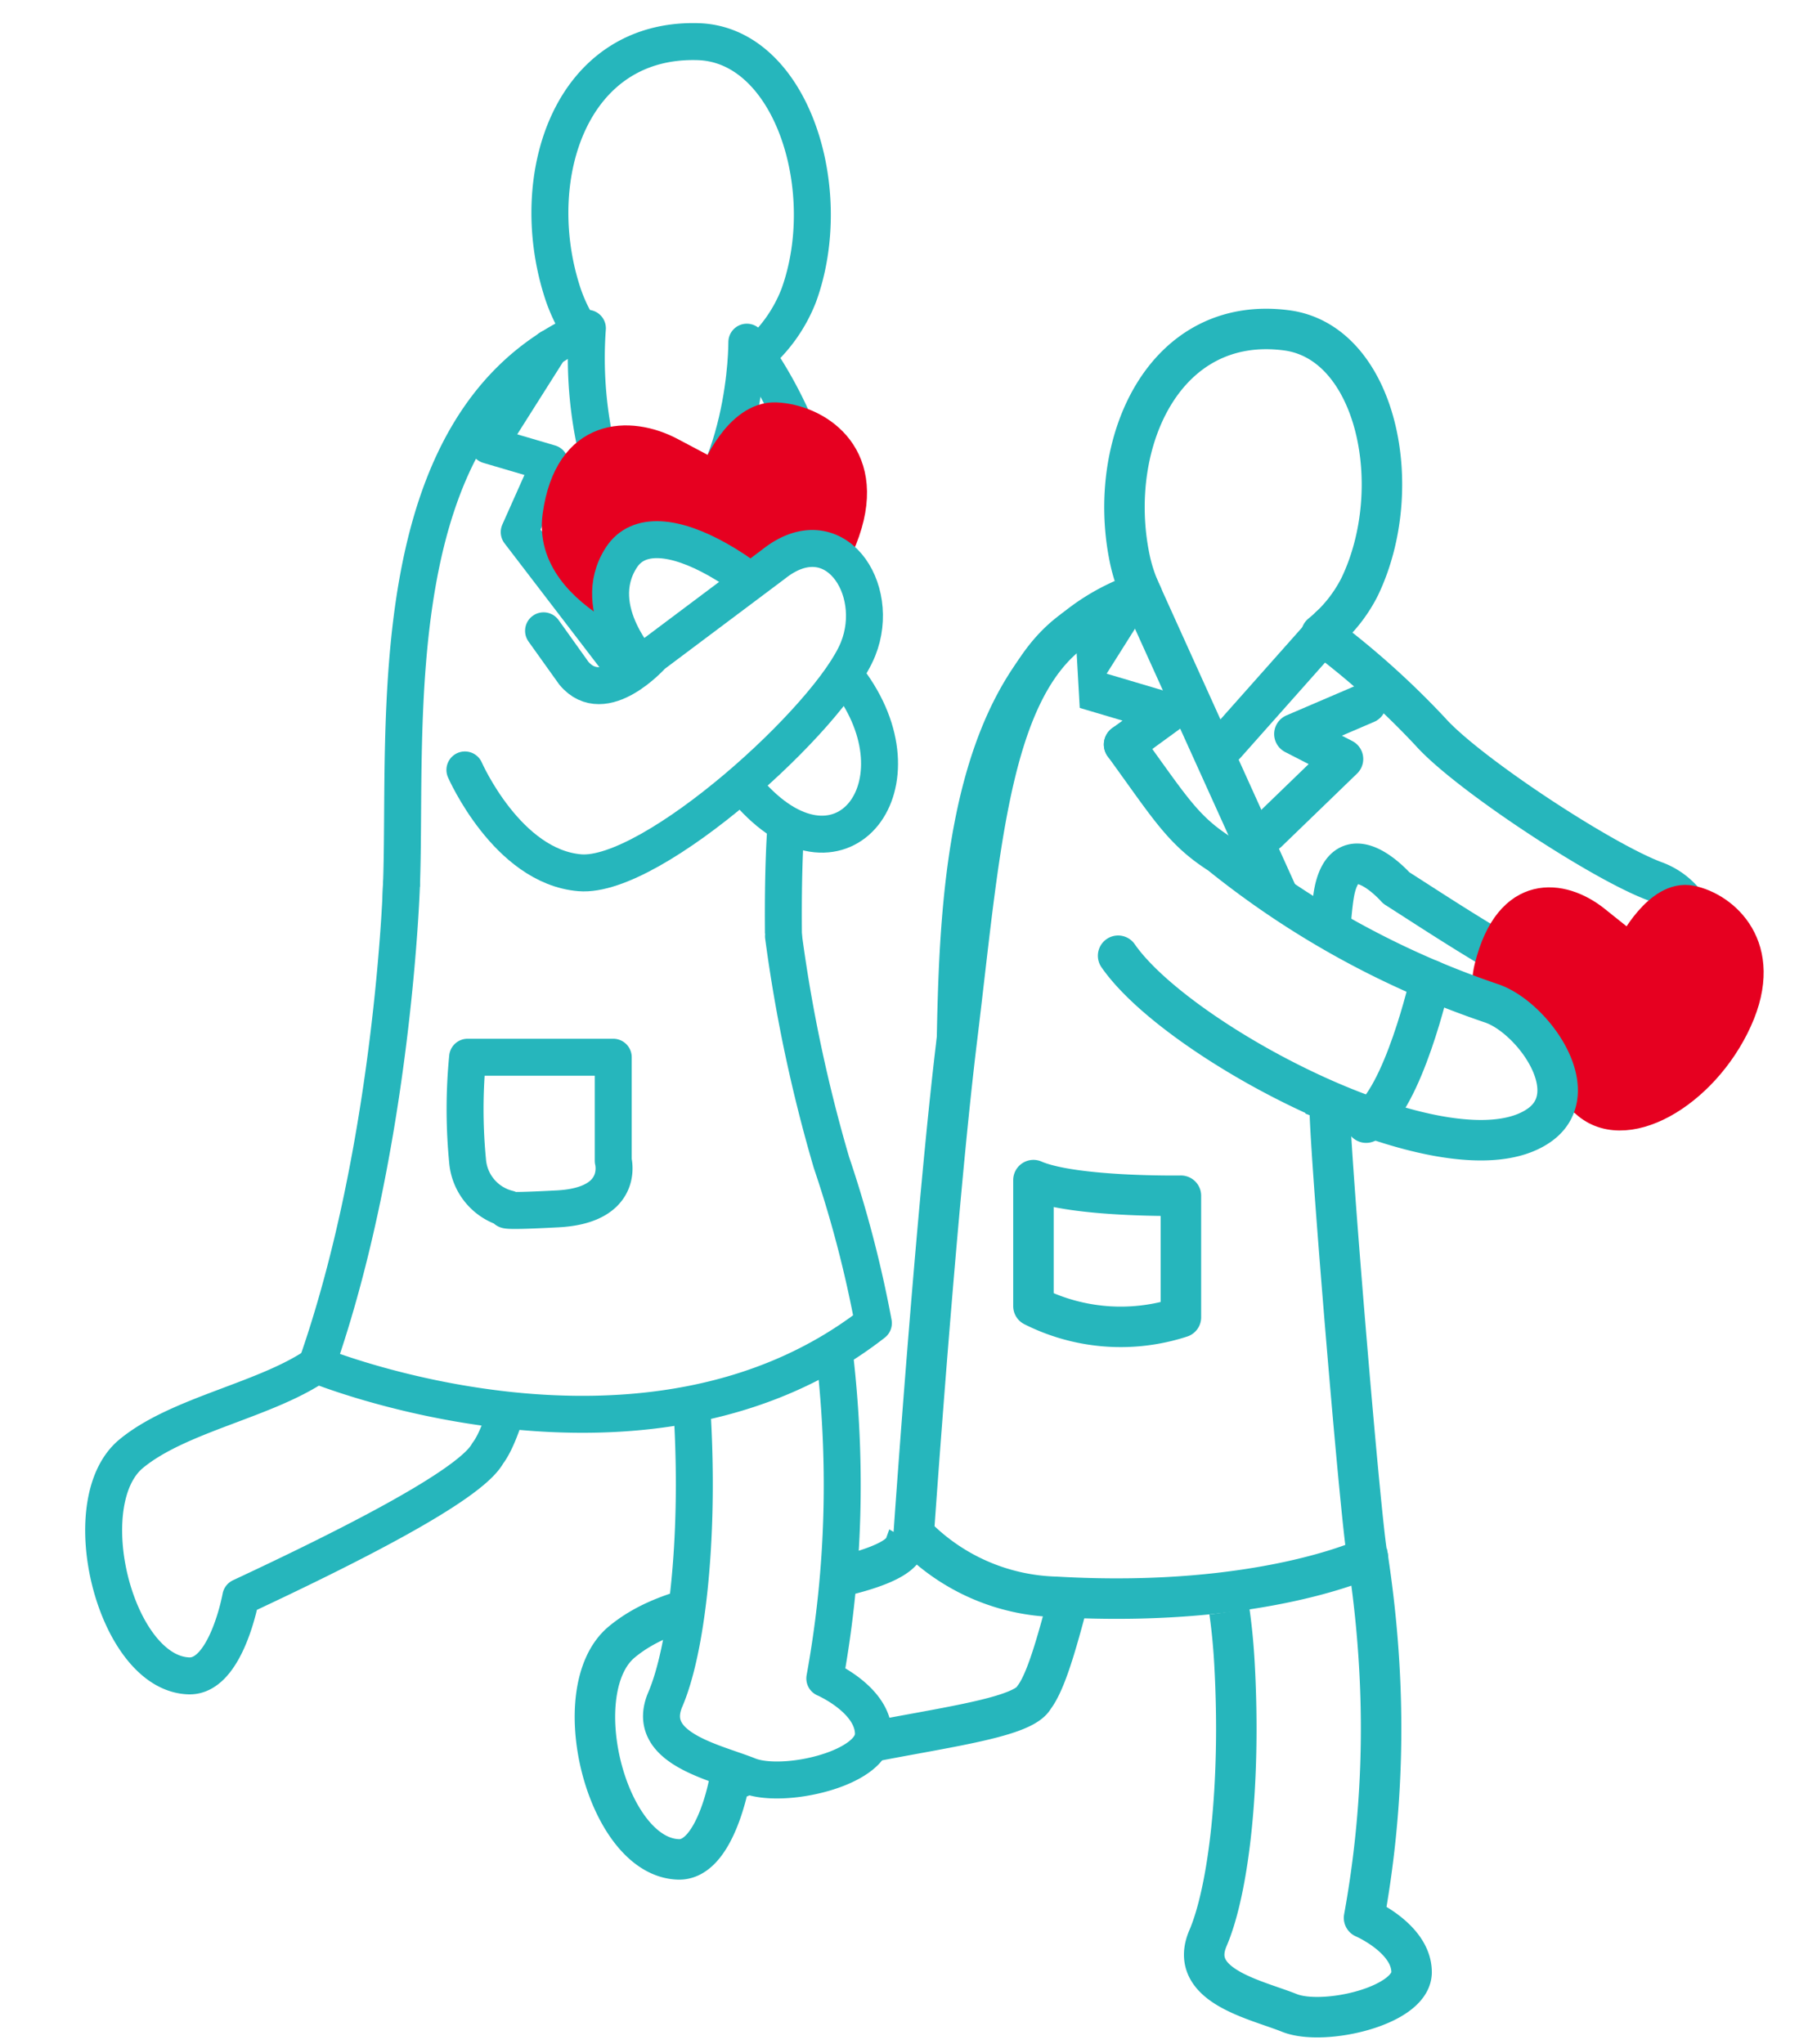 <svg id="layout" xmlns="http://www.w3.org/2000/svg" width="80" height="90" viewBox="0 0 80 90"><rect x="0" y="0" width="80" height="90" fill="#333333" stroke="none"/><defs><style>.cls-1,.cls-4,.cls-6{fill:#fff;}.cls-2,.cls-5{fill:none;}.cls-2,.cls-4,.cls-5,.cls-6{stroke:#26b6bc;stroke-linecap:round;stroke-linejoin:round;}.cls-2,.cls-4{stroke-width:1.782px;}.cls-3{fill:#e60020;stroke:#e60020;stroke-miterlimit:10;stroke-width:1.172px;}.cls-5,.cls-6{stroke-width:1.627px;}</style></defs><title>contact_r_img1</title><rect class="cls-1" x="-143" y="-123.999" width="978" height="342.231" rx="10" ry="10"/><path class="cls-1" d="M72.836,38.787c-2.39-.9-8.261-4.773-9.861-6.575a36.29,36.29,0,0,0-4.8-4.293,6.358,6.358,0,0,0,1.69-2.089c2.092-4.36.75-10.77-3.223-11.288-5.4-.705-7.931,4.977-6.912,10a7.01,7.01,0,0,0,.557,1.665c-.29.012-.462.025-.462.025C41.46,29.524,42.316,42.32,42.06,49.246c-.145,3.88-.26,8.105-.6,11.255a26.768,26.768,0,0,1-1.624,7.561c-.346.925-3.234,1.424-4,1.6-3.465.8-6.418.93-8.459,2.622-2.531,2.1-.676,9.488,2.5,9.573,1.608.043,2.229-3.4,2.229-3.4,4.481-2.093,12.656-2.326,13.418-3.724,1.272-1.652,2.208-9.126,4-10.92,2.9.157,4.531,4.058,4.829,9.436s-.271,9.987-1.169,12.079,2.092,2.689,3.586,3.288,5.38-.3,5.38-1.792-2.093-2.393-2.093-2.393c1.794-9.859-.074-17.555-.971-21.737s-.9-21.216-.3-23.606,2.688,0,2.688,0c3.287,2.093,9.86,6.575,11.953,5.081A3.007,3.007,0,0,0,72.836,38.787Z"/><path class="cls-2" d="M72.836,38.787c-2.39-.9-8.261-4.773-9.861-6.575a36.29,36.29,0,0,0-4.8-4.293,6.358,6.358,0,0,0,1.69-2.089c2.092-4.36.75-10.77-3.223-11.288-5.4-.705-7.931,4.977-6.912,10a7.01,7.01,0,0,0,.557,1.665c-.29.012-.462.025-.462.025C41.46,29.524,42.316,42.32,42.06,49.246c-.145,3.88-.26,8.105-.6,11.255a26.768,26.768,0,0,1-1.624,7.561c-.346.925-3.234,1.424-4,1.6-3.465.8-6.418.93-8.459,2.622-2.531,2.1-.676,9.488,2.5,9.573,1.608.043,2.229-3.4,2.229-3.4,4.481-2.093,12.656-2.326,13.418-3.724,1.272-1.652,2.208-9.126,4-10.92,2.9.157,4.531,4.058,4.829,9.436s-.271,9.987-1.169,12.079,2.092,2.689,3.586,3.288,5.38-.3,5.38-1.792-2.093-2.393-2.093-2.393c1.794-9.859-.074-17.555-.971-21.737s-.9-21.216-.3-23.606,2.688,0,2.688,0c3.287,2.093,9.86,6.575,11.953,5.081A3.007,3.007,0,0,0,72.836,38.787Z"/><polyline class="cls-2" points="49.827 26.237 47.343 30.177 51.405 31.383 49.492 32.776"/><line class="cls-2" x1="50.124" y1="25.854" x2="56.318" y2="39.542"/><polyline class="cls-2" points="60.149 30.96 56.99 32.314 59.131 33.414 55.805 36.63"/><line class="cls-2" x1="58.56" y1="27.579" x2="53.944" y2="32.776"/><path class="cls-1" d="M58.56,49.424s1.562,13.187,3.17,18.265c0,0-6.686,5.559-15.233,2.61s-7.955-3.541-7.955-3.541,3.015-12.684,3.594-20.987,1.4-15.434,5.207-18.085l1.016,18Z"/><path class="cls-2" d="M58.56,48.5c-.2.033,1.472,20.1,1.67,20.072,0,0-4.707,2.246-13.734,1.726a9.023,9.023,0,0,1-6.266-2.763s.982-14.237,1.9-21.765c1.013-8.262,1.4-15.434,5.207-18.085"/><path class="cls-2" d="M51.994,52.64s-4.736.076-6.493-.687V57.5a8.545,8.545,0,0,0,6.493.492V52.64"/><path class="cls-3" d="M69.685,48.524s-5.074-2.388-4.18-5.972,3.285-3.283,4.777-2.088l1.494,1.193s1.193-2.387,2.685-2.089,3.584,2.089,2.091,5.374S71.476,50.316,69.685,48.524Z"/><path class="cls-4" d="M49.492,32.776c2,2.752,2.577,3.773,4.22,4.819a38.9,38.9,0,0,0,11.953,6.573c1.793.6,4.206,3.915,2.091,5.379-3.884,2.688-15.837-3.585-18.527-7.472"/><path class="cls-2" d="M62.976,43.144s-1.192,5.279-2.827,6.279"/><path class="cls-1" d="M36.315,73.891c1.832-10.07-.075-17.93-.991-22.2s-1.085-14.819-.473-17.261c0,0,2.132-9.055,1.065-13.049a18.46,18.46,0,0,0-2.608-5.742A6.653,6.653,0,0,0,35.17,13c1.687-4.654-.335-11.044-4.433-11.166-5.571-.167-7.568,5.877-6.018,10.893a7.112,7.112,0,0,0,.869,1.858c-8.94,4.088-7.651,17.352-7.911,24.354-.148,3.964,0,7.262-.355,11.514a23.358,23.358,0,0,1-1.886,7.566,4.146,4.146,0,0,1-1.493,2.076C11.671,61.65,7.858,62.273,5.773,64c-2.585,2.143-.692,9.691,2.552,9.778,1.643.043,2.277-3.472,2.277-3.472,4.577-2.138,10.089-4.893,10.868-6.32,1.3-1.688,2.169-9.047,4-10.88,3.226.384,4.713,3.813,5.018,9.306s-.277,10.259-1.194,12.4,2.136,2.747,3.662,3.358,5.5-.306,5.5-1.831S36.315,73.891,36.315,73.891Z"/><path class="cls-5" d="M36.315,73.891c1.832-10.07-.075-17.93-.991-22.2s-1.085-14.819-.473-17.261c0,0,2.132-9.055,1.065-13.049a18.46,18.46,0,0,0-2.608-5.742A6.653,6.653,0,0,0,35.17,13c1.687-4.654-.335-11.044-4.433-11.166-5.571-.167-7.568,5.877-6.018,10.893a7.112,7.112,0,0,0,.869,1.858c-8.94,4.088-7.651,17.352-7.911,24.354-.148,3.964,0,7.262-.355,11.514a23.358,23.358,0,0,1-1.886,7.566,4.146,4.146,0,0,1-1.493,2.076C11.671,61.65,7.858,62.273,5.773,64c-2.585,2.143-.692,9.691,2.552,9.778,1.643.043,2.277-3.472,2.277-3.472,4.577-2.138,10.089-4.893,10.868-6.32,1.3-1.688,2.169-9.047,4-10.88,3.226.384,4.713,3.813,5.018,9.306s-.277,10.259-1.194,12.4,2.136,2.747,3.662,3.358,5.5-.306,5.5-1.831S36.315,73.891,36.315,73.891Z"/><polyline class="cls-5" points="24.212 15.325 21.509 19.597 24.212 20.392 22.86 23.425 27.68 29.719"/><path class="cls-5" d="M25.862,14.453a18.072,18.072,0,0,0,1.818,9.307"/><path class="cls-5" d="M32.882,15.063s.053,6.229-3.617,9.081"/><path class="cls-6" d="M17.677,38.936s-.355,11.514-3.733,21.156c0,0,14.519,5.947,24.51-1.844a51.248,51.248,0,0,0-1.846-7.07,66.7,66.7,0,0,1-2.112-9.963"/><path class="cls-3" d="M30.013,28.106s-6.058-1.643-5.54-5.409,3.256-3.83,5.1-2.848l1.851.98s1.018-2.6,2.744-2.528,4.332,1.568,3.1,5.123S32.281,29.647,30.013,28.106Z"/><path class="cls-6" d="M28.36,29.4s-2.495-2.558-1-4.86,6.488.767,9.98,5.371-.25,9.466-4.242,5.117Z"/><path class="cls-6" d="M20.469,33.895s1.864,4.26,5.06,4.527,11.048-6.846,12.252-9.853c1.066-2.663-1.065-5.858-3.728-3.728l-5.326,3.994s-2.131,2.4-3.462.8L23.932,27.77"/><path class="cls-5" d="M20.588,46.543H27V51.1s.527,1.959-2.441,2.118-2.173,0-2.173,0a2.369,2.369,0,0,1-1.8-2.118A23.57,23.57,0,0,1,20.588,46.543Z"/></svg>